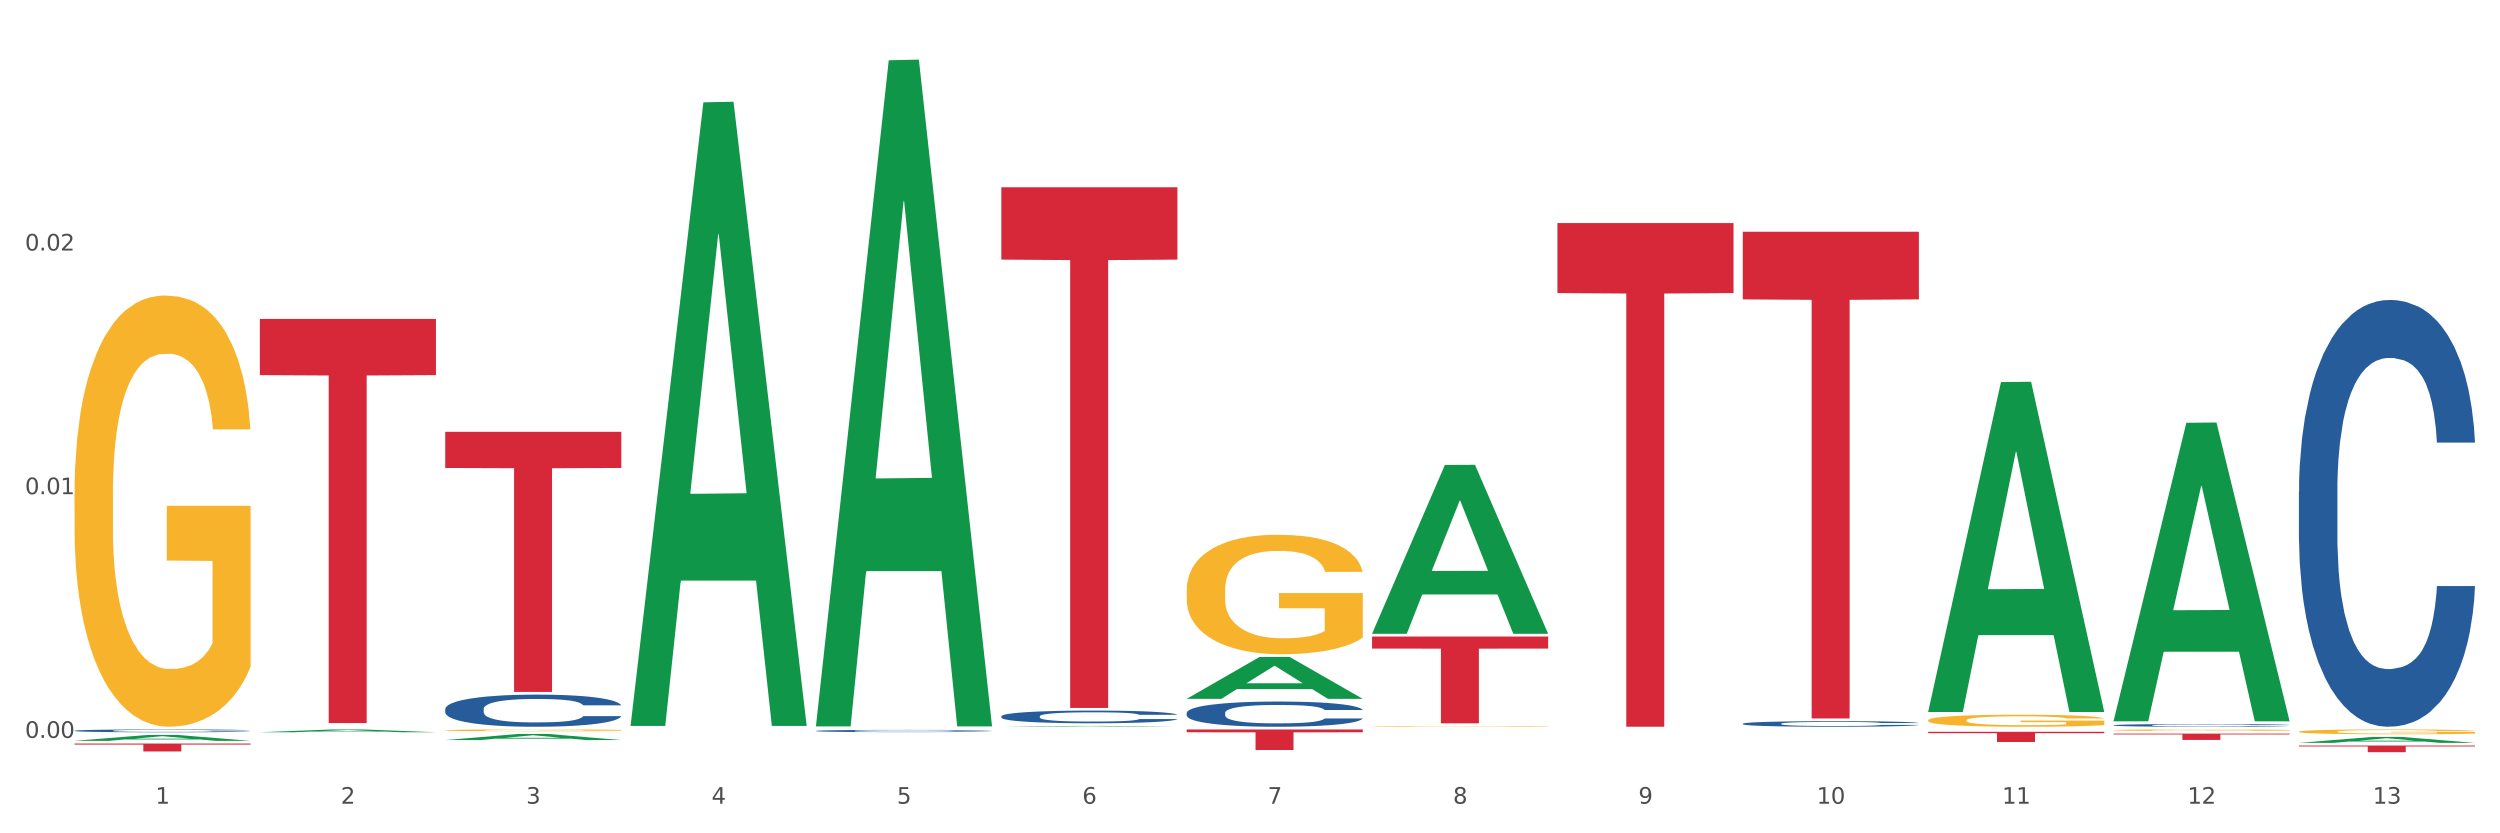 <?xml version="1.0" encoding="utf-8" standalone="no"?>
<!DOCTYPE svg PUBLIC "-//W3C//DTD SVG 1.1//EN"
  "http://www.w3.org/Graphics/SVG/1.1/DTD/svg11.dtd">
<svg xmlns:xlink="http://www.w3.org/1999/xlink" width="1080pt" height="360pt" viewBox="0 0 1080 360" xmlns="http://www.w3.org/2000/svg" version="1.1">
 <rect x="0" y="0" width="1080" height="360" fill="#333333" stroke="none"/>
 <defs>
  <style type="text/css">*{stroke-linejoin: round; stroke-linecap: butt}</style>
 </defs>
 <g id="figure_1">
  <g id="patch_1">
   <path d="M 0 360 
L 1080 360 
L 1080 0 
L 0 0 
z
" style="fill: #ffffff; stroke: #ffffff; stroke-linejoin: miter"/>
  </g>
  <g id="axes_1">
   <g id="matplotlib.axis_1">
    <g id="xtick_1">
     <g id="text_1">
      <!-- 1 -->
      <g style="fill: #4d4d4d" transform="translate(67.159 347.204) scale(0.096 -0.096)">
       <defs>
        <path id="DejaVuSans-31" d="M 794 531 
L 1825 531 
L 1825 4091 
L 703 3866 
L 703 4441 
L 1819 4666 
L 2450 4666 
L 2450 531 
L 3481 531 
L 3481 0 
L 794 0 
L 794 531 
z
" transform="scale(0.016)"/>
       </defs>
       <use xlink:href="#DejaVuSans-31"/>
      </g>
     </g>
    </g>
    <g id="xtick_2">
     <g id="text_2">
      <!-- 2 -->
      <g style="fill: #4d4d4d" transform="translate(147.238 347.204) scale(0.096 -0.096)">
       <defs>
        <path id="DejaVuSans-32" d="M 1228 531 
L 3431 531 
L 3431 0 
L 469 0 
L 469 531 
Q 828 903 1448 1529 
Q 2069 2156 2228 2338 
Q 2531 2678 2651 2914 
Q 2772 3150 2772 3378 
Q 2772 3750 2511 3984 
Q 2250 4219 1831 4219 
Q 1534 4219 1204 4116 
Q 875 4013 500 3803 
L 500 4441 
Q 881 4594 1212 4672 
Q 1544 4750 1819 4750 
Q 2544 4750 2975 4387 
Q 3406 4025 3406 3419 
Q 3406 3131 3298 2873 
Q 3191 2616 2906 2266 
Q 2828 2175 2409 1742 
Q 1991 1309 1228 531 
z
" transform="scale(0.016)"/>
       </defs>
       <use xlink:href="#DejaVuSans-32"/>
      </g>
     </g>
    </g>
    <g id="xtick_3">
     <g id="text_3">
      <!-- 3 -->
      <g style="fill: #4d4d4d" transform="translate(227.317 347.204) scale(0.096 -0.096)">
       <defs>
        <path id="DejaVuSans-33" d="M 2597 2516 
Q 3050 2419 3304 2112 
Q 3559 1806 3559 1356 
Q 3559 666 3084 287 
Q 2609 -91 1734 -91 
Q 1441 -91 1130 -33 
Q 819 25 488 141 
L 488 750 
Q 750 597 1062 519 
Q 1375 441 1716 441 
Q 2309 441 2620 675 
Q 2931 909 2931 1356 
Q 2931 1769 2642 2001 
Q 2353 2234 1838 2234 
L 1294 2234 
L 1294 2753 
L 1863 2753 
Q 2328 2753 2575 2939 
Q 2822 3125 2822 3475 
Q 2822 3834 2567 4026 
Q 2313 4219 1838 4219 
Q 1578 4219 1281 4162 
Q 984 4106 628 3988 
L 628 4550 
Q 988 4650 1302 4700 
Q 1616 4750 1894 4750 
Q 2613 4750 3031 4423 
Q 3450 4097 3450 3541 
Q 3450 3153 3228 2886 
Q 3006 2619 2597 2516 
z
" transform="scale(0.016)"/>
       </defs>
       <use xlink:href="#DejaVuSans-33"/>
      </g>
     </g>
    </g>
    <g id="xtick_4">
     <g id="text_4">
      <!-- 4 -->
      <g style="fill: #4d4d4d" transform="translate(307.396 347.204) scale(0.096 -0.096)">
       <defs>
        <path id="DejaVuSans-34" d="M 2419 4116 
L 825 1625 
L 2419 1625 
L 2419 4116 
z
M 2253 4666 
L 3047 4666 
L 3047 1625 
L 3713 1625 
L 3713 1100 
L 3047 1100 
L 3047 0 
L 2419 0 
L 2419 1100 
L 313 1100 
L 313 1709 
L 2253 4666 
z
" transform="scale(0.016)"/>
       </defs>
       <use xlink:href="#DejaVuSans-34"/>
      </g>
     </g>
    </g>
    <g id="xtick_5">
     <g id="text_5">
      <!-- 5 -->
      <g style="fill: #4d4d4d" transform="translate(387.475 347.204) scale(0.096 -0.096)">
       <defs>
        <path id="DejaVuSans-35" d="M 691 4666 
L 3169 4666 
L 3169 4134 
L 1269 4134 
L 1269 2991 
Q 1406 3038 1543 3061 
Q 1681 3084 1819 3084 
Q 2600 3084 3056 2656 
Q 3513 2228 3513 1497 
Q 3513 744 3044 326 
Q 2575 -91 1722 -91 
Q 1428 -91 1123 -41 
Q 819 9 494 109 
L 494 744 
Q 775 591 1075 516 
Q 1375 441 1709 441 
Q 2250 441 2565 725 
Q 2881 1009 2881 1497 
Q 2881 1984 2565 2268 
Q 2250 2553 1709 2553 
Q 1456 2553 1204 2497 
Q 953 2441 691 2322 
L 691 4666 
z
" transform="scale(0.016)"/>
       </defs>
       <use xlink:href="#DejaVuSans-35"/>
      </g>
     </g>
    </g>
    <g id="xtick_6">
     <g id="text_6">
      <!-- 6 -->
      <g style="fill: #4d4d4d" transform="translate(467.554 347.204) scale(0.096 -0.096)">
       <defs>
        <path id="DejaVuSans-36" d="M 2113 2584 
Q 1688 2584 1439 2293 
Q 1191 2003 1191 1497 
Q 1191 994 1439 701 
Q 1688 409 2113 409 
Q 2538 409 2786 701 
Q 3034 994 3034 1497 
Q 3034 2003 2786 2293 
Q 2538 2584 2113 2584 
z
M 3366 4563 
L 3366 3988 
Q 3128 4100 2886 4159 
Q 2644 4219 2406 4219 
Q 1781 4219 1451 3797 
Q 1122 3375 1075 2522 
Q 1259 2794 1537 2939 
Q 1816 3084 2150 3084 
Q 2853 3084 3261 2657 
Q 3669 2231 3669 1497 
Q 3669 778 3244 343 
Q 2819 -91 2113 -91 
Q 1303 -91 875 529 
Q 447 1150 447 2328 
Q 447 3434 972 4092 
Q 1497 4750 2381 4750 
Q 2619 4750 2861 4703 
Q 3103 4656 3366 4563 
z
" transform="scale(0.016)"/>
       </defs>
       <use xlink:href="#DejaVuSans-36"/>
      </g>
     </g>
    </g>
    <g id="xtick_7">
     <g id="text_7">
      <!-- 7 -->
      <g style="fill: #4d4d4d" transform="translate(547.634 347.204) scale(0.096 -0.096)">
       <defs>
        <path id="DejaVuSans-37" d="M 525 4666 
L 3525 4666 
L 3525 4397 
L 1831 0 
L 1172 0 
L 2766 4134 
L 525 4134 
L 525 4666 
z
" transform="scale(0.016)"/>
       </defs>
       <use xlink:href="#DejaVuSans-37"/>
      </g>
     </g>
    </g>
    <g id="xtick_8">
     <g id="text_8">
      <!-- 8 -->
      <g style="fill: #4d4d4d" transform="translate(627.713 347.204) scale(0.096 -0.096)">
       <defs>
        <path id="DejaVuSans-38" d="M 2034 2216 
Q 1584 2216 1326 1975 
Q 1069 1734 1069 1313 
Q 1069 891 1326 650 
Q 1584 409 2034 409 
Q 2484 409 2743 651 
Q 3003 894 3003 1313 
Q 3003 1734 2745 1975 
Q 2488 2216 2034 2216 
z
M 1403 2484 
Q 997 2584 770 2862 
Q 544 3141 544 3541 
Q 544 4100 942 4425 
Q 1341 4750 2034 4750 
Q 2731 4750 3128 4425 
Q 3525 4100 3525 3541 
Q 3525 3141 3298 2862 
Q 3072 2584 2669 2484 
Q 3125 2378 3379 2068 
Q 3634 1759 3634 1313 
Q 3634 634 3220 271 
Q 2806 -91 2034 -91 
Q 1263 -91 848 271 
Q 434 634 434 1313 
Q 434 1759 690 2068 
Q 947 2378 1403 2484 
z
M 1172 3481 
Q 1172 3119 1398 2916 
Q 1625 2713 2034 2713 
Q 2441 2713 2670 2916 
Q 2900 3119 2900 3481 
Q 2900 3844 2670 4047 
Q 2441 4250 2034 4250 
Q 1625 4250 1398 4047 
Q 1172 3844 1172 3481 
z
" transform="scale(0.016)"/>
       </defs>
       <use xlink:href="#DejaVuSans-38"/>
      </g>
     </g>
    </g>
    <g id="xtick_9">
     <g id="text_9">
      <!-- 9 -->
      <g style="fill: #4d4d4d" transform="translate(707.792 347.204) scale(0.096 -0.096)">
       <defs>
        <path id="DejaVuSans-39" d="M 703 97 
L 703 672 
Q 941 559 1184 500 
Q 1428 441 1663 441 
Q 2288 441 2617 861 
Q 2947 1281 2994 2138 
Q 2813 1869 2534 1725 
Q 2256 1581 1919 1581 
Q 1219 1581 811 2004 
Q 403 2428 403 3163 
Q 403 3881 828 4315 
Q 1253 4750 1959 4750 
Q 2769 4750 3195 4129 
Q 3622 3509 3622 2328 
Q 3622 1225 3098 567 
Q 2575 -91 1691 -91 
Q 1453 -91 1209 -44 
Q 966 3 703 97 
z
M 1959 2075 
Q 2384 2075 2632 2365 
Q 2881 2656 2881 3163 
Q 2881 3666 2632 3958 
Q 2384 4250 1959 4250 
Q 1534 4250 1286 3958 
Q 1038 3666 1038 3163 
Q 1038 2656 1286 2365 
Q 1534 2075 1959 2075 
z
" transform="scale(0.016)"/>
       </defs>
       <use xlink:href="#DejaVuSans-39"/>
      </g>
     </g>
    </g>
    <g id="xtick_10">
     <g id="text_10">
      <!-- 10 -->
      <g style="fill: #4d4d4d" transform="translate(784.817 347.204) scale(0.096 -0.096)">
       <defs>
        <path id="DejaVuSans-30" d="M 2034 4250 
Q 1547 4250 1301 3770 
Q 1056 3291 1056 2328 
Q 1056 1369 1301 889 
Q 1547 409 2034 409 
Q 2525 409 2770 889 
Q 3016 1369 3016 2328 
Q 3016 3291 2770 3770 
Q 2525 4250 2034 4250 
z
M 2034 4750 
Q 2819 4750 3233 4129 
Q 3647 3509 3647 2328 
Q 3647 1150 3233 529 
Q 2819 -91 2034 -91 
Q 1250 -91 836 529 
Q 422 1150 422 2328 
Q 422 3509 836 4129 
Q 1250 4750 2034 4750 
z
" transform="scale(0.016)"/>
       </defs>
       <use xlink:href="#DejaVuSans-31"/>
       <use xlink:href="#DejaVuSans-30" transform="translate(63.623 0)"/>
      </g>
     </g>
    </g>
    <g id="xtick_11">
     <g id="text_11">
      <!-- 11 -->
      <g style="fill: #4d4d4d" transform="translate(864.896 347.204) scale(0.096 -0.096)">
       <use xlink:href="#DejaVuSans-31"/>
       <use xlink:href="#DejaVuSans-31" transform="translate(63.623 0)"/>
      </g>
     </g>
    </g>
    <g id="xtick_12">
     <g id="text_12">
      <!-- 12 -->
      <g style="fill: #4d4d4d" transform="translate(944.975 347.204) scale(0.096 -0.096)">
       <use xlink:href="#DejaVuSans-31"/>
       <use xlink:href="#DejaVuSans-32" transform="translate(63.623 0)"/>
      </g>
     </g>
    </g>
    <g id="xtick_13">
     <g id="text_13">
      <!-- 13 -->
      <g style="fill: #4d4d4d" transform="translate(1025.054 347.204) scale(0.096 -0.096)">
       <use xlink:href="#DejaVuSans-31"/>
       <use xlink:href="#DejaVuSans-33" transform="translate(63.623 0)"/>
      </g>
     </g>
    </g>
    <g id="xtick_14"/>
    <g id="xtick_15"/>
    <g id="xtick_16"/>
    <g id="xtick_17"/>
    <g id="xtick_18"/>
    <g id="xtick_19"/>
    <g id="xtick_20"/>
    <g id="xtick_21"/>
    <g id="xtick_22"/>
    <g id="xtick_23"/>
    <g id="xtick_24"/>
    <g id="xtick_25"/>
   </g>
   <g id="matplotlib.axis_2">
    <g id="ytick_1">
     <g id="text_14">
      <!-- 0.00 -->
      <g style="fill: #4d4d4d" transform="translate(10.8 318.763) scale(0.096 -0.096)">
       <defs>
        <path id="DejaVuSans-2e" d="M 684 794 
L 1344 794 
L 1344 0 
L 684 0 
L 684 794 
z
" transform="scale(0.016)"/>
       </defs>
       <use xlink:href="#DejaVuSans-30"/>
       <use xlink:href="#DejaVuSans-2e" transform="translate(63.623 0)"/>
       <use xlink:href="#DejaVuSans-30" transform="translate(95.41 0)"/>
       <use xlink:href="#DejaVuSans-30" transform="translate(159.033 0)"/>
      </g>
     </g>
    </g>
    <g id="ytick_2">
     <g id="text_15">
      <!-- 0.01 -->
      <g style="fill: #4d4d4d" transform="translate(10.8 213.495) scale(0.096 -0.096)">
       <use xlink:href="#DejaVuSans-30"/>
       <use xlink:href="#DejaVuSans-2e" transform="translate(63.623 0)"/>
       <use xlink:href="#DejaVuSans-30" transform="translate(95.41 0)"/>
       <use xlink:href="#DejaVuSans-31" transform="translate(159.033 0)"/>
      </g>
     </g>
    </g>
    <g id="ytick_3">
     <g id="text_16">
      <!-- 0.02 -->
      <g style="fill: #4d4d4d" transform="translate(10.8 108.227) scale(0.096 -0.096)">
       <use xlink:href="#DejaVuSans-30"/>
       <use xlink:href="#DejaVuSans-2e" transform="translate(63.623 0)"/>
       <use xlink:href="#DejaVuSans-30" transform="translate(95.41 0)"/>
       <use xlink:href="#DejaVuSans-32" transform="translate(159.033 0)"/>
      </g>
     </g>
    </g>
    <g id="ytick_4"/>
    <g id="ytick_5"/>
    <g id="ytick_6"/>
   </g>
   <g id="PolyCollection_1">
    <path d="M 32.175 320.038 
L 32.253 320.036 
L 63.625 317.506 
L 76.644 317.503 
L 108.25 320.043 
L 93.192 320.043 
L 86.369 319.452 
L 53.978 319.452 
L 53.743 319.461 
L 47.155 320.043 
L 32.175 320.043 
L 32.175 320.038 
L 58.056 319.099 
L 82.291 319.096 
L 70.291 318.045 
L 70.134 318.04 
L 69.977 318.047 
L 57.978 319.096 
L 58.056 319.099 
L 32.175 320.038 
z
" clip-path="url(#p7ee0931581)" style="fill: #109648"/>
    <path d="M 913.046 315.412 
L 913.135 315.411 
L 913.135 315.39 
L 913.315 315.372 
L 914.213 315.328 
L 915.561 315.292 
L 916.549 315.273 
L 917.537 315.257 
L 918.704 315.241 
L 920.141 315.225 
L 922.746 315.201 
L 924.363 315.189 
L 926.339 315.176 
L 929.931 315.157 
L 932.536 315.147 
L 935.231 315.138 
L 939.632 315.127 
L 942.506 315.123 
L 945.559 315.119 
L 949.242 315.117 
L 952.026 315.116 
L 958.134 315.118 
L 963.343 315.123 
L 965.858 315.127 
L 969.092 315.134 
L 970.798 315.139 
L 973.582 315.148 
L 976.457 315.161 
L 978.433 315.171 
L 981.397 315.191 
L 983.642 315.211 
L 985.708 315.235 
L 986.786 315.252 
L 987.594 315.268 
L 988.312 315.286 
L 989.031 315.315 
L 972.864 315.315 
L 972.235 315.294 
L 971.247 315.275 
L 969.81 315.256 
L 968.553 315.245 
L 966.397 315.23 
L 964.421 315.221 
L 962.355 315.214 
L 959.84 315.208 
L 957.864 315.205 
L 955.08 315.203 
L 949.601 315.203 
L 945.919 315.208 
L 943.404 315.214 
L 941.787 315.219 
L 940.35 315.225 
L 938.733 315.233 
L 936.847 315.245 
L 935.5 315.256 
L 934.153 315.27 
L 933.075 315.284 
L 932.087 315.301 
L 931.279 315.318 
L 930.65 315.336 
L 930.111 315.359 
L 929.662 315.395 
L 929.662 315.476 
L 929.841 315.494 
L 930.291 315.518 
L 930.829 315.536 
L 931.728 315.557 
L 932.536 315.572 
L 934.063 315.593 
L 935.769 315.61 
L 937.117 315.622 
L 938.464 315.631 
L 940.799 315.644 
L 943.404 315.654 
L 945.649 315.661 
L 948.703 315.667 
L 950.769 315.669 
L 952.565 315.67 
L 956.966 315.67 
L 960.11 315.668 
L 963.613 315.664 
L 966.307 315.659 
L 968.553 315.653 
L 971.068 315.642 
L 972.684 315.632 
L 972.684 315.51 
L 952.925 315.509 
L 952.925 315.428 
L 989.121 315.428 
L 989.121 315.667 
L 987.594 315.679 
L 985.887 315.69 
L 984.091 315.7 
L 981.397 315.712 
L 978.163 315.724 
L 975.289 315.732 
L 972.235 315.739 
L 968.643 315.745 
L 963.972 315.751 
L 961.098 315.754 
L 957.505 315.755 
L 953.284 315.756 
L 949.601 315.755 
L 946.009 315.752 
L 942.236 315.747 
L 938.554 315.739 
L 935.769 315.731 
L 932.985 315.722 
L 930.021 315.71 
L 927.686 315.698 
L 925.89 315.688 
L 923.914 315.674 
L 921.758 315.657 
L 920.141 315.641 
L 918.704 315.625 
L 917.177 315.603 
L 916.099 315.585 
L 915.022 315.563 
L 914.393 315.546 
L 913.674 315.519 
L 913.135 315.483 
L 913.046 315.412 
z
" clip-path="url(#p7ee0931581)" style="fill: #f7b32b"/>
    <path d="M 993.125 316.083 
L 993.215 316.081 
L 993.215 316.012 
L 993.394 315.953 
L 994.292 315.809 
L 995.64 315.691 
L 996.628 315.628 
L 997.616 315.576 
L 998.783 315.525 
L 1000.22 315.471 
L 1002.825 315.393 
L 1004.442 315.353 
L 1006.418 315.311 
L 1010.01 315.25 
L 1012.615 315.216 
L 1015.31 315.187 
L 1019.711 315.153 
L 1022.585 315.137 
L 1025.639 315.126 
L 1029.321 315.118 
L 1032.105 315.116 
L 1038.213 315.122 
L 1043.422 315.139 
L 1045.937 315.153 
L 1049.171 315.175 
L 1050.877 315.191 
L 1053.662 315.221 
L 1056.536 315.261 
L 1058.512 315.296 
L 1061.476 315.361 
L 1063.721 315.426 
L 1065.787 315.506 
L 1066.865 315.561 
L 1067.673 315.613 
L 1068.392 315.672 
L 1069.11 315.766 
L 1052.943 315.766 
L 1052.314 315.699 
L 1051.326 315.636 
L 1049.889 315.575 
L 1048.632 315.536 
L 1046.476 315.489 
L 1044.5 315.458 
L 1042.434 315.435 
L 1039.92 315.416 
L 1037.944 315.407 
L 1035.159 315.399 
L 1029.68 315.401 
L 1025.998 315.416 
L 1023.483 315.435 
L 1021.866 315.452 
L 1020.429 315.471 
L 1018.813 315.498 
L 1016.926 315.538 
L 1015.579 315.575 
L 1014.232 315.62 
L 1013.154 315.666 
L 1012.166 315.72 
L 1011.358 315.777 
L 1010.729 315.836 
L 1010.19 315.909 
L 1009.741 316.029 
L 1009.741 316.291 
L 1009.921 316.35 
L 1010.37 316.428 
L 1010.909 316.487 
L 1011.807 316.558 
L 1012.615 316.606 
L 1014.142 316.675 
L 1015.849 316.732 
L 1017.196 316.768 
L 1018.543 316.799 
L 1020.878 316.841 
L 1023.483 316.875 
L 1025.728 316.896 
L 1028.782 316.915 
L 1030.848 316.923 
L 1032.644 316.927 
L 1037.045 316.927 
L 1040.189 316.921 
L 1043.692 316.907 
L 1046.386 316.89 
L 1048.632 316.869 
L 1051.147 316.835 
L 1052.763 316.802 
L 1052.763 316.403 
L 1033.004 316.401 
L 1033.004 316.136 
L 1069.2 316.136 
L 1069.2 316.915 
L 1067.673 316.955 
L 1065.967 316.992 
L 1064.17 317.024 
L 1061.476 317.064 
L 1058.242 317.102 
L 1055.368 317.129 
L 1052.314 317.152 
L 1048.722 317.173 
L 1044.051 317.192 
L 1041.177 317.2 
L 1037.584 317.205 
L 1033.363 317.207 
L 1029.68 317.203 
L 1026.088 317.194 
L 1022.315 317.177 
L 1018.633 317.152 
L 1015.849 317.127 
L 1013.064 317.097 
L 1010.1 317.056 
L 1007.765 317.018 
L 1005.969 316.984 
L 1003.993 316.94 
L 1001.837 316.883 
L 1000.22 316.831 
L 998.783 316.778 
L 997.256 316.709 
L 996.179 316.65 
L 995.101 316.575 
L 994.472 316.52 
L 993.754 316.434 
L 993.215 316.314 
L 993.125 316.083 
z
" clip-path="url(#p7ee0931581)" style="fill: #f7b32b"/>
    <path d="M 993.125 212.422 
L 993.215 212.254 
L 993.215 207.539 
L 993.485 201.14 
L 994.474 189.353 
L 995.733 180.429 
L 997.891 169.989 
L 999.06 165.611 
L 1000.588 160.728 
L 1003.736 152.813 
L 1007.333 146.078 
L 1009.851 142.374 
L 1011.739 140.016 
L 1015.965 135.806 
L 1018.393 133.954 
L 1020.911 132.439 
L 1023.069 131.428 
L 1026.666 130.25 
L 1029.544 129.745 
L 1032.871 129.576 
L 1035.659 129.745 
L 1039.345 130.418 
L 1044.741 132.439 
L 1046.809 133.617 
L 1049.597 135.638 
L 1052.474 138.332 
L 1054.812 141.026 
L 1057.51 144.899 
L 1060.298 149.951 
L 1062.995 156.35 
L 1064.884 162.243 
L 1066.412 168.473 
L 1067.761 176.051 
L 1068.75 184.302 
L 1069.2 191.205 
L 1052.744 191.205 
L 1052.294 184.975 
L 1051.395 178.24 
L 1050.496 173.693 
L 1049.507 169.989 
L 1047.978 165.779 
L 1046.629 163.085 
L 1044.381 159.886 
L 1042.313 157.865 
L 1040.604 156.686 
L 1038.536 155.676 
L 1034.13 154.666 
L 1030.983 154.666 
L 1029.004 155.002 
L 1026.576 155.844 
L 1024.508 157.023 
L 1022.08 159.044 
L 1020.192 161.233 
L 1018.303 164.095 
L 1017.224 166.116 
L 1015.606 169.82 
L 1014.527 172.851 
L 1013.088 178.071 
L 1012.278 181.776 
L 1010.84 191.374 
L 1010.21 198.446 
L 1009.94 203.329 
L 1009.761 208.718 
L 1009.761 234.986 
L 1010.3 246.773 
L 1010.75 251.824 
L 1011.469 257.55 
L 1012.818 264.958 
L 1014.796 272.199 
L 1016.865 277.419 
L 1018.573 280.618 
L 1020.192 282.976 
L 1021.81 284.828 
L 1023.789 286.512 
L 1025.407 287.522 
L 1027.835 288.533 
L 1030.713 289.038 
L 1032.961 289.038 
L 1037.547 288.196 
L 1039.615 287.354 
L 1041.594 286.175 
L 1043.752 284.323 
L 1045.46 282.302 
L 1046.449 280.787 
L 1048.068 277.587 
L 1049.327 274.22 
L 1050.406 270.347 
L 1051.125 266.979 
L 1051.935 261.928 
L 1052.564 256.202 
L 1052.744 253.171 
L 1069.2 253.171 
L 1068.84 259.233 
L 1068.211 265.127 
L 1066.952 273.041 
L 1065.963 277.587 
L 1064.434 283.144 
L 1062.815 287.859 
L 1060.567 293.079 
L 1058.499 296.952 
L 1056.341 300.32 
L 1054.003 303.35 
L 1049.777 307.56 
L 1048.248 308.739 
L 1045.011 310.759 
L 1042.493 311.938 
L 1038.806 313.117 
L 1035.029 313.79 
L 1031.072 313.959 
L 1027.565 313.622 
L 1023.699 312.612 
L 1021.271 311.601 
L 1018.573 310.086 
L 1015.426 307.729 
L 1012.458 304.866 
L 1009.671 301.498 
L 1007.063 297.625 
L 1004.635 293.247 
L 1001.488 286.007 
L 999.15 278.935 
L 997.441 272.367 
L 996.272 266.811 
L 995.103 259.739 
L 994.474 254.855 
L 993.485 243.068 
L 993.125 232.123 
L 993.125 212.422 
z
" clip-path="url(#p7ee0931581)" style="fill: #255c99"/>
    <path d="M 913.046 313.31 
L 913.136 313.309 
L 913.136 313.279 
L 913.405 313.238 
L 914.395 313.163 
L 915.653 313.106 
L 917.812 313.039 
L 918.981 313.011 
L 920.509 312.98 
L 923.657 312.93 
L 927.254 312.887 
L 929.771 312.863 
L 931.66 312.848 
L 935.886 312.821 
L 938.314 312.809 
L 940.832 312.8 
L 942.99 312.793 
L 946.587 312.786 
L 949.465 312.782 
L 952.792 312.781 
L 955.579 312.782 
L 959.266 312.787 
L 964.662 312.8 
L 966.73 312.807 
L 969.518 312.82 
L 972.395 312.837 
L 974.733 312.854 
L 977.431 312.879 
L 980.218 312.911 
L 982.916 312.952 
L 984.805 312.99 
L 986.333 313.03 
L 987.682 313.078 
L 988.671 313.131 
L 989.121 313.175 
L 972.665 313.175 
L 972.215 313.135 
L 971.316 313.092 
L 970.417 313.063 
L 969.428 313.039 
L 967.899 313.013 
L 966.55 312.995 
L 964.302 312.975 
L 962.234 312.962 
L 960.525 312.954 
L 958.457 312.948 
L 954.051 312.942 
L 950.903 312.942 
L 948.925 312.944 
L 946.497 312.949 
L 944.429 312.957 
L 942.001 312.97 
L 940.113 312.984 
L 938.224 313.002 
L 937.145 313.015 
L 935.527 313.038 
L 934.447 313.058 
L 933.009 313.091 
L 932.199 313.115 
L 930.761 313.176 
L 930.131 313.221 
L 929.861 313.252 
L 929.681 313.287 
L 929.681 313.454 
L 930.221 313.53 
L 930.671 313.562 
L 931.39 313.599 
L 932.739 313.646 
L 934.717 313.692 
L 936.785 313.725 
L 938.494 313.746 
L 940.113 313.761 
L 941.731 313.773 
L 943.71 313.784 
L 945.328 313.79 
L 947.756 313.796 
L 950.634 313.8 
L 952.882 313.8 
L 957.468 313.794 
L 959.536 313.789 
L 961.514 313.781 
L 963.673 313.77 
L 965.381 313.757 
L 966.37 313.747 
L 967.989 313.727 
L 969.248 313.705 
L 970.327 313.68 
L 971.046 313.659 
L 971.856 313.627 
L 972.485 313.59 
L 972.665 313.571 
L 989.121 313.571 
L 988.761 313.609 
L 988.132 313.647 
L 986.873 313.698 
L 985.884 313.727 
L 984.355 313.762 
L 982.736 313.792 
L 980.488 313.825 
L 978.42 313.85 
L 976.262 313.872 
L 973.924 313.891 
L 969.697 313.918 
L 968.169 313.925 
L 964.931 313.938 
L 962.414 313.946 
L 958.727 313.953 
L 954.95 313.958 
L 950.993 313.959 
L 947.486 313.957 
L 943.62 313.95 
L 941.192 313.944 
L 938.494 313.934 
L 935.347 313.919 
L 932.379 313.901 
L 929.592 313.879 
L 926.984 313.855 
L 924.556 313.827 
L 921.409 313.78 
L 919.071 313.735 
L 917.362 313.693 
L 916.193 313.658 
L 915.024 313.613 
L 914.395 313.581 
L 913.405 313.506 
L 913.046 313.436 
L 913.046 313.31 
z
" clip-path="url(#p7ee0931581)" style="fill: #255c99"/>
    <path d="M 752.887 312.63 
L 752.977 312.628 
L 752.977 312.566 
L 753.247 312.482 
L 754.236 312.328 
L 755.495 312.211 
L 757.653 312.075 
L 758.822 312.017 
L 760.351 311.953 
L 763.498 311.85 
L 767.095 311.762 
L 769.613 311.713 
L 771.501 311.682 
L 775.728 311.627 
L 778.156 311.603 
L 780.674 311.583 
L 782.832 311.57 
L 786.429 311.554 
L 789.306 311.548 
L 792.633 311.546 
L 795.421 311.548 
L 799.108 311.557 
L 804.503 311.583 
L 806.572 311.598 
L 809.359 311.625 
L 812.237 311.66 
L 814.575 311.695 
L 817.273 311.746 
L 820.06 311.812 
L 822.758 311.896 
L 824.646 311.973 
L 826.175 312.055 
L 827.524 312.154 
L 828.513 312.262 
L 828.963 312.352 
L 812.507 312.352 
L 812.057 312.271 
L 811.158 312.182 
L 810.258 312.123 
L 809.269 312.075 
L 807.741 312.019 
L 806.392 311.984 
L 804.144 311.942 
L 802.075 311.916 
L 800.367 311.9 
L 798.299 311.887 
L 793.892 311.874 
L 790.745 311.874 
L 788.767 311.878 
L 786.339 311.889 
L 784.271 311.905 
L 781.843 311.931 
L 779.954 311.96 
L 778.066 311.997 
L 776.987 312.024 
L 775.368 312.072 
L 774.289 312.112 
L 772.85 312.18 
L 772.041 312.229 
L 770.602 312.354 
L 769.973 312.447 
L 769.703 312.511 
L 769.523 312.581 
L 769.523 312.925 
L 770.063 313.079 
L 770.512 313.146 
L 771.232 313.221 
L 772.581 313.317 
L 774.559 313.412 
L 776.627 313.481 
L 778.336 313.522 
L 779.954 313.553 
L 781.573 313.578 
L 783.551 313.6 
L 785.17 313.613 
L 787.598 313.626 
L 790.475 313.633 
L 792.723 313.633 
L 797.31 313.622 
L 799.378 313.611 
L 801.356 313.595 
L 803.514 313.571 
L 805.223 313.544 
L 806.212 313.525 
L 807.831 313.483 
L 809.089 313.439 
L 810.169 313.388 
L 810.888 313.344 
L 811.697 313.278 
L 812.327 313.203 
L 812.507 313.163 
L 828.963 313.163 
L 828.603 313.243 
L 827.973 313.32 
L 826.714 313.423 
L 825.725 313.483 
L 824.197 313.556 
L 822.578 313.617 
L 820.33 313.686 
L 818.262 313.736 
L 816.104 313.78 
L 813.765 313.82 
L 809.539 313.875 
L 808.01 313.89 
L 804.773 313.917 
L 802.255 313.932 
L 798.568 313.948 
L 794.792 313.957 
L 790.835 313.959 
L 787.328 313.954 
L 783.461 313.941 
L 781.033 313.928 
L 778.336 313.908 
L 775.188 313.877 
L 772.221 313.84 
L 769.433 313.796 
L 766.825 313.745 
L 764.398 313.688 
L 761.25 313.593 
L 758.912 313.5 
L 757.204 313.414 
L 756.035 313.342 
L 754.866 313.249 
L 754.236 313.185 
L 753.247 313.031 
L 752.887 312.888 
L 752.887 312.63 
z
" clip-path="url(#p7ee0931581)" style="fill: #255c99"/>
    <path d="M 512.65 307.962 
L 512.74 307.952 
L 512.74 307.674 
L 513.01 307.296 
L 513.999 306.6 
L 515.258 306.072 
L 517.416 305.456 
L 518.585 305.197 
L 520.114 304.909 
L 523.261 304.441 
L 526.858 304.044 
L 529.376 303.825 
L 531.264 303.686 
L 535.49 303.437 
L 537.918 303.328 
L 540.436 303.238 
L 542.594 303.178 
L 546.191 303.109 
L 549.069 303.079 
L 552.396 303.069 
L 555.184 303.079 
L 558.871 303.119 
L 564.266 303.238 
L 566.334 303.308 
L 569.122 303.427 
L 571.999 303.586 
L 574.337 303.745 
L 577.035 303.974 
L 579.823 304.272 
L 582.52 304.65 
L 584.409 304.998 
L 585.937 305.366 
L 587.286 305.814 
L 588.275 306.301 
L 588.725 306.709 
L 572.269 306.709 
L 571.819 306.341 
L 570.92 305.943 
L 570.021 305.675 
L 569.032 305.456 
L 567.503 305.207 
L 566.154 305.048 
L 563.906 304.859 
L 561.838 304.74 
L 560.129 304.67 
L 558.061 304.611 
L 553.655 304.551 
L 550.508 304.551 
L 548.529 304.571 
L 546.101 304.62 
L 544.033 304.69 
L 541.605 304.809 
L 539.717 304.939 
L 537.828 305.108 
L 536.749 305.227 
L 535.131 305.446 
L 534.052 305.625 
L 532.613 305.933 
L 531.804 306.152 
L 530.365 306.719 
L 529.735 307.137 
L 529.466 307.425 
L 529.286 307.743 
L 529.286 309.295 
L 529.825 309.991 
L 530.275 310.289 
L 530.994 310.627 
L 532.343 311.065 
L 534.321 311.492 
L 536.39 311.801 
L 538.098 311.99 
L 539.717 312.129 
L 541.335 312.238 
L 543.314 312.338 
L 544.932 312.397 
L 547.36 312.457 
L 550.238 312.487 
L 552.486 312.487 
L 557.072 312.437 
L 559.14 312.388 
L 561.119 312.318 
L 563.277 312.208 
L 564.985 312.089 
L 565.974 312 
L 567.593 311.811 
L 568.852 311.612 
L 569.931 311.383 
L 570.65 311.184 
L 571.46 310.886 
L 572.089 310.548 
L 572.269 310.369 
L 588.725 310.369 
L 588.365 310.727 
L 587.736 311.075 
L 586.477 311.542 
L 585.488 311.811 
L 583.959 312.139 
L 582.341 312.417 
L 580.092 312.726 
L 578.024 312.954 
L 575.866 313.153 
L 573.528 313.332 
L 569.302 313.581 
L 567.773 313.651 
L 564.536 313.77 
L 562.018 313.839 
L 558.331 313.909 
L 554.554 313.949 
L 550.598 313.959 
L 547.091 313.939 
L 543.224 313.879 
L 540.796 313.82 
L 538.098 313.73 
L 534.951 313.591 
L 531.983 313.422 
L 529.196 313.223 
L 526.588 312.994 
L 524.16 312.736 
L 521.013 312.308 
L 518.675 311.89 
L 516.966 311.502 
L 515.797 311.174 
L 514.628 310.757 
L 513.999 310.468 
L 513.01 309.772 
L 512.65 309.126 
L 512.65 307.962 
z
" clip-path="url(#p7ee0931581)" style="fill: #255c99"/>
    <path d="M 432.571 309.434 
L 432.661 309.429 
L 432.661 309.289 
L 432.93 309.099 
L 433.92 308.749 
L 435.179 308.484 
L 437.337 308.174 
L 438.506 308.044 
L 440.034 307.899 
L 443.182 307.664 
L 446.779 307.463 
L 449.297 307.353 
L 451.185 307.283 
L 455.411 307.158 
L 457.839 307.103 
L 460.357 307.058 
L 462.515 307.028 
L 466.112 306.993 
L 468.99 306.978 
L 472.317 306.973 
L 475.105 306.978 
L 478.791 306.998 
L 484.187 307.058 
L 486.255 307.093 
L 489.043 307.153 
L 491.92 307.233 
L 494.258 307.313 
L 496.956 307.428 
L 499.744 307.578 
L 502.441 307.769 
L 504.33 307.944 
L 505.858 308.129 
L 507.207 308.354 
L 508.196 308.599 
L 508.646 308.804 
L 492.19 308.804 
L 491.74 308.619 
L 490.841 308.419 
L 489.942 308.284 
L 488.953 308.174 
L 487.424 308.049 
L 486.075 307.969 
L 483.827 307.874 
L 481.759 307.814 
L 480.05 307.779 
L 477.982 307.749 
L 473.576 307.719 
L 470.429 307.719 
L 468.45 307.729 
L 466.022 307.754 
L 463.954 307.789 
L 461.526 307.849 
L 459.638 307.914 
L 457.749 307.999 
L 456.67 308.059 
L 455.052 308.169 
L 453.973 308.259 
L 452.534 308.414 
L 451.724 308.524 
L 450.286 308.809 
L 449.656 309.019 
L 449.386 309.164 
L 449.207 309.324 
L 449.207 310.104 
L 449.746 310.454 
L 450.196 310.604 
L 450.915 310.774 
L 452.264 310.994 
L 454.242 311.21 
L 456.311 311.365 
L 458.019 311.46 
L 459.638 311.53 
L 461.256 311.585 
L 463.235 311.635 
L 464.853 311.665 
L 467.281 311.695 
L 470.159 311.71 
L 472.407 311.71 
L 476.993 311.685 
L 479.061 311.66 
L 481.039 311.625 
L 483.198 311.57 
L 484.906 311.51 
L 485.895 311.465 
L 487.514 311.37 
L 488.773 311.27 
L 489.852 311.155 
L 490.571 311.055 
L 491.381 310.904 
L 492.01 310.734 
L 492.19 310.644 
L 508.646 310.644 
L 508.286 310.824 
L 507.657 310.999 
L 506.398 311.235 
L 505.409 311.37 
L 503.88 311.535 
L 502.261 311.675 
L 500.013 311.83 
L 497.945 311.945 
L 495.787 312.045 
L 493.449 312.135 
L 489.222 312.26 
L 487.694 312.295 
L 484.457 312.355 
L 481.939 312.39 
L 478.252 312.425 
L 474.475 312.445 
L 470.518 312.45 
L 467.011 312.44 
L 463.145 312.41 
L 460.717 312.38 
L 458.019 312.335 
L 454.872 312.265 
L 451.904 312.18 
L 449.117 312.08 
L 446.509 311.965 
L 444.081 311.835 
L 440.934 311.62 
L 438.596 311.41 
L 436.887 311.215 
L 435.718 311.05 
L 434.549 310.839 
L 433.92 310.694 
L 432.93 310.344 
L 432.571 310.019 
L 432.571 309.434 
z
" clip-path="url(#p7ee0931581)" style="fill: #255c99"/>
    <path d="M 352.492 315.751 
L 352.582 315.75 
L 352.582 315.725 
L 352.851 315.691 
L 353.84 315.63 
L 355.099 315.583 
L 357.258 315.528 
L 358.427 315.505 
L 359.955 315.479 
L 363.103 315.438 
L 366.699 315.403 
L 369.217 315.383 
L 371.106 315.371 
L 375.332 315.349 
L 377.76 315.339 
L 380.278 315.331 
L 382.436 315.326 
L 386.033 315.32 
L 388.911 315.317 
L 392.238 315.316 
L 395.025 315.317 
L 398.712 315.32 
L 404.108 315.331 
L 406.176 315.337 
L 408.963 315.348 
L 411.841 315.362 
L 414.179 315.376 
L 416.877 315.396 
L 419.664 315.423 
L 422.362 315.456 
L 424.25 315.487 
L 425.779 315.52 
L 427.128 315.56 
L 428.117 315.603 
L 428.567 315.639 
L 412.111 315.639 
L 411.661 315.607 
L 410.762 315.571 
L 409.863 315.547 
L 408.874 315.528 
L 407.345 315.506 
L 405.996 315.492 
L 403.748 315.475 
L 401.68 315.464 
L 399.971 315.458 
L 397.903 315.453 
L 393.497 315.448 
L 390.349 315.448 
L 388.371 315.449 
L 385.943 315.454 
L 383.875 315.46 
L 381.447 315.471 
L 379.559 315.482 
L 377.67 315.497 
L 376.591 315.508 
L 374.972 315.527 
L 373.893 315.543 
L 372.455 315.57 
L 371.645 315.59 
L 370.207 315.64 
L 369.577 315.677 
L 369.307 315.703 
L 369.127 315.731 
L 369.127 315.869 
L 369.667 315.931 
L 370.117 315.957 
L 370.836 315.987 
L 372.185 316.026 
L 374.163 316.064 
L 376.231 316.091 
L 377.94 316.108 
L 379.559 316.121 
L 381.177 316.13 
L 383.155 316.139 
L 384.774 316.144 
L 387.202 316.15 
L 390.08 316.152 
L 392.328 316.152 
L 396.914 316.148 
L 398.982 316.144 
L 400.96 316.137 
L 403.118 316.128 
L 404.827 316.117 
L 405.816 316.109 
L 407.435 316.092 
L 408.694 316.075 
L 409.773 316.054 
L 410.492 316.037 
L 411.302 316.01 
L 411.931 315.98 
L 412.111 315.964 
L 428.567 315.964 
L 428.207 315.996 
L 427.578 316.027 
L 426.319 316.068 
L 425.33 316.092 
L 423.801 316.121 
L 422.182 316.146 
L 419.934 316.174 
L 417.866 316.194 
L 415.708 316.212 
L 413.37 316.227 
L 409.143 316.25 
L 407.615 316.256 
L 404.377 316.266 
L 401.86 316.272 
L 398.173 316.279 
L 394.396 316.282 
L 390.439 316.283 
L 386.932 316.281 
L 383.066 316.276 
L 380.638 316.271 
L 377.94 316.263 
L 374.793 316.25 
L 371.825 316.235 
L 369.038 316.218 
L 366.43 316.197 
L 364.002 316.174 
L 360.854 316.136 
L 358.516 316.099 
L 356.808 316.065 
L 355.639 316.036 
L 354.47 315.999 
L 353.84 315.973 
L 352.851 315.911 
L 352.492 315.854 
L 352.492 315.751 
z
" clip-path="url(#p7ee0931581)" style="fill: #255c99"/>
    <path d="M 192.333 306.313 
L 192.423 306.3 
L 192.423 305.945 
L 192.693 305.463 
L 193.682 304.575 
L 194.941 303.903 
L 197.099 303.117 
L 198.268 302.788 
L 199.797 302.42 
L 202.944 301.824 
L 206.541 301.317 
L 209.059 301.038 
L 210.947 300.86 
L 215.174 300.543 
L 217.602 300.404 
L 220.12 300.29 
L 222.278 300.213 
L 225.875 300.125 
L 228.752 300.087 
L 232.079 300.074 
L 234.867 300.087 
L 238.554 300.137 
L 243.949 300.29 
L 246.018 300.378 
L 248.805 300.53 
L 251.683 300.733 
L 254.021 300.936 
L 256.718 301.228 
L 259.506 301.608 
L 262.204 302.09 
L 264.092 302.534 
L 265.621 303.003 
L 266.97 303.574 
L 267.959 304.195 
L 268.408 304.715 
L 251.953 304.715 
L 251.503 304.246 
L 250.604 303.739 
L 249.704 303.396 
L 248.715 303.117 
L 247.187 302.8 
L 245.838 302.597 
L 243.59 302.356 
L 241.521 302.204 
L 239.813 302.115 
L 237.745 302.039 
L 233.338 301.963 
L 230.191 301.963 
L 228.213 301.989 
L 225.785 302.052 
L 223.717 302.141 
L 221.289 302.293 
L 219.4 302.458 
L 217.512 302.673 
L 216.433 302.826 
L 214.814 303.105 
L 213.735 303.333 
L 212.296 303.726 
L 211.487 304.005 
L 210.048 304.728 
L 209.419 305.26 
L 209.149 305.628 
L 208.969 306.034 
L 208.969 308.012 
L 209.509 308.899 
L 209.958 309.28 
L 210.678 309.711 
L 212.027 310.269 
L 214.005 310.814 
L 216.073 311.207 
L 217.782 311.448 
L 219.4 311.626 
L 221.019 311.765 
L 222.997 311.892 
L 224.616 311.968 
L 227.044 312.044 
L 229.921 312.082 
L 232.169 312.082 
L 236.755 312.019 
L 238.824 311.955 
L 240.802 311.867 
L 242.96 311.727 
L 244.669 311.575 
L 245.658 311.461 
L 247.276 311.22 
L 248.535 310.966 
L 249.615 310.675 
L 250.334 310.421 
L 251.143 310.041 
L 251.773 309.609 
L 251.953 309.381 
L 268.408 309.381 
L 268.049 309.838 
L 267.419 310.282 
L 266.16 310.878 
L 265.171 311.22 
L 263.643 311.638 
L 262.024 311.993 
L 259.776 312.386 
L 257.708 312.678 
L 255.549 312.932 
L 253.211 313.16 
L 248.985 313.477 
L 247.456 313.566 
L 244.219 313.718 
L 241.701 313.807 
L 238.014 313.895 
L 234.238 313.946 
L 230.281 313.959 
L 226.774 313.933 
L 222.907 313.857 
L 220.479 313.781 
L 217.782 313.667 
L 214.634 313.49 
L 211.667 313.274 
L 208.879 313.02 
L 206.271 312.729 
L 203.843 312.399 
L 200.696 311.854 
L 198.358 311.321 
L 196.65 310.827 
L 195.481 310.408 
L 194.312 309.876 
L 193.682 309.508 
L 192.693 308.62 
L 192.333 307.796 
L 192.333 306.313 
z
" clip-path="url(#p7ee0931581)" style="fill: #255c99"/>
    <path d="M 32.175 315.669 
L 32.265 315.668 
L 32.265 315.636 
L 32.535 315.593 
L 33.524 315.515 
L 34.783 315.455 
L 36.941 315.386 
L 38.11 315.357 
L 39.639 315.324 
L 42.786 315.271 
L 46.383 315.226 
L 48.901 315.202 
L 50.789 315.186 
L 55.016 315.158 
L 57.443 315.145 
L 59.961 315.135 
L 62.119 315.129 
L 65.716 315.121 
L 68.594 315.117 
L 71.921 315.116 
L 74.709 315.117 
L 78.396 315.122 
L 83.791 315.135 
L 85.859 315.143 
L 88.647 315.157 
L 91.524 315.175 
L 93.862 315.193 
L 96.56 315.218 
L 99.348 315.252 
L 102.045 315.295 
L 103.934 315.334 
L 105.463 315.376 
L 106.811 315.426 
L 107.801 315.481 
L 108.25 315.527 
L 91.794 315.527 
L 91.345 315.486 
L 90.445 315.441 
L 89.546 315.41 
L 88.557 315.386 
L 87.028 315.358 
L 85.679 315.34 
L 83.431 315.318 
L 81.363 315.305 
L 79.655 315.297 
L 77.586 315.29 
L 73.18 315.284 
L 70.033 315.284 
L 68.054 315.286 
L 65.627 315.291 
L 63.558 315.299 
L 61.13 315.313 
L 59.242 315.327 
L 57.354 315.346 
L 56.274 315.36 
L 54.656 315.385 
L 53.577 315.405 
L 52.138 315.44 
L 51.329 315.464 
L 49.89 315.528 
L 49.26 315.576 
L 48.991 315.608 
L 48.811 315.644 
L 48.811 315.819 
L 49.35 315.898 
L 49.8 315.931 
L 50.519 315.97 
L 51.868 316.019 
L 53.847 316.067 
L 55.915 316.102 
L 57.623 316.124 
L 59.242 316.139 
L 60.861 316.152 
L 62.839 316.163 
L 64.457 316.17 
L 66.885 316.176 
L 69.763 316.18 
L 72.011 316.18 
L 76.597 316.174 
L 78.665 316.168 
L 80.644 316.161 
L 82.802 316.148 
L 84.51 316.135 
L 85.5 316.125 
L 87.118 316.103 
L 88.377 316.081 
L 89.456 316.055 
L 90.176 316.033 
L 90.985 315.999 
L 91.614 315.961 
L 91.794 315.94 
L 108.25 315.94 
L 107.89 315.981 
L 107.261 316.02 
L 106.002 316.073 
L 105.013 316.103 
L 103.484 316.14 
L 101.866 316.172 
L 99.618 316.207 
L 97.549 316.232 
L 95.391 316.255 
L 93.053 316.275 
L 88.827 316.303 
L 87.298 316.311 
L 84.061 316.325 
L 81.543 316.332 
L 77.856 316.34 
L 74.079 316.345 
L 70.123 316.346 
L 66.616 316.344 
L 62.749 316.337 
L 60.321 316.33 
L 57.623 316.32 
L 54.476 316.304 
L 51.509 316.285 
L 48.721 316.263 
L 46.113 316.237 
L 43.685 316.208 
L 40.538 316.159 
L 38.2 316.112 
L 36.491 316.068 
L 35.322 316.031 
L 34.153 315.984 
L 33.524 315.952 
L 32.535 315.873 
L 32.175 315.8 
L 32.175 315.669 
z
" clip-path="url(#p7ee0931581)" style="fill: #255c99"/>
    <path d="M 32.175 321.201 
L 108.25 321.201 
L 108.25 321.677 
L 78.325 321.68 
L 78.325 324.625 
L 61.92 324.625 
L 61.92 321.68 
L 32.175 321.677 
L 32.175 321.204 
L 32.175 321.201 
z
" clip-path="url(#p7ee0931581)" style="fill: #d62839"/>
    <path d="M 112.254 137.791 
L 188.329 137.791 
L 188.329 162.05 
L 158.404 162.214 
L 158.404 312.362 
L 141.999 312.362 
L 141.999 162.214 
L 112.254 162.05 
L 112.254 137.955 
L 112.254 137.791 
z
" clip-path="url(#p7ee0931581)" style="fill: #d62839"/>
    <path d="M 192.333 186.547 
L 268.408 186.547 
L 268.408 202.162 
L 238.483 202.268 
L 238.483 298.917 
L 222.078 298.917 
L 222.078 202.268 
L 192.333 202.162 
L 192.333 186.652 
L 192.333 186.547 
z
" clip-path="url(#p7ee0931581)" style="fill: #d62839"/>
    <path d="M 432.571 80.895 
L 508.646 80.895 
L 508.646 112.152 
L 478.721 112.363 
L 478.721 305.816 
L 462.316 305.816 
L 462.316 112.363 
L 432.571 112.152 
L 432.571 81.107 
L 432.571 80.895 
z
" clip-path="url(#p7ee0931581)" style="fill: #d62839"/>
    <path d="M 512.65 315.116 
L 588.725 315.116 
L 588.725 316.35 
L 558.8 316.359 
L 558.8 323.998 
L 542.395 323.998 
L 542.395 316.359 
L 512.65 316.35 
L 512.65 315.125 
L 512.65 315.116 
z
" clip-path="url(#p7ee0931581)" style="fill: #d62839"/>
    <path d="M 592.729 274.972 
L 668.804 274.972 
L 668.804 280.184 
L 638.879 280.22 
L 638.879 312.477 
L 622.474 312.477 
L 622.474 280.22 
L 592.729 280.184 
L 592.729 275.008 
L 592.729 274.972 
z
" clip-path="url(#p7ee0931581)" style="fill: #d62839"/>
    <path d="M 672.808 96.366 
L 748.883 96.366 
L 748.883 126.605 
L 718.958 126.809 
L 718.958 313.959 
L 702.553 313.959 
L 702.553 126.809 
L 672.808 126.605 
L 672.808 96.571 
L 672.808 96.366 
z
" clip-path="url(#p7ee0931581)" style="fill: #d62839"/>
    <path d="M 752.887 100.115 
L 828.963 100.115 
L 828.963 129.336 
L 799.037 129.533 
L 799.037 310.388 
L 782.632 310.388 
L 782.632 129.533 
L 752.887 129.336 
L 752.887 100.312 
L 752.887 100.115 
z
" clip-path="url(#p7ee0931581)" style="fill: #d62839"/>
    <path d="M 832.967 316.137 
L 909.042 316.137 
L 909.042 316.75 
L 879.116 316.754 
L 879.116 320.546 
L 862.712 320.546 
L 862.712 316.754 
L 832.967 316.75 
L 832.967 316.141 
L 832.967 316.137 
z
" clip-path="url(#p7ee0931581)" style="fill: #d62839"/>
    <path d="M 913.046 316.913 
L 989.121 316.913 
L 989.121 317.294 
L 959.196 317.296 
L 959.196 319.649 
L 942.791 319.649 
L 942.791 317.296 
L 913.046 317.294 
L 913.046 316.916 
L 913.046 316.913 
z
" clip-path="url(#p7ee0931581)" style="fill: #d62839"/>
    <path d="M 993.125 322.083 
L 1069.2 322.083 
L 1069.2 322.481 
L 1039.275 322.484 
L 1039.275 324.95 
L 1022.87 324.95 
L 1022.87 322.484 
L 993.125 322.481 
L 993.125 322.086 
L 993.125 322.083 
z
" clip-path="url(#p7ee0931581)" style="fill: #d62839"/>
    <path d="M 832.967 311.16 
L 833.056 311.155 
L 833.056 310.984 
L 833.236 310.837 
L 834.134 310.48 
L 835.481 310.186 
L 836.469 310.029 
L 837.457 309.9 
L 838.625 309.772 
L 840.062 309.639 
L 842.667 309.444 
L 844.283 309.344 
L 846.259 309.24 
L 849.852 309.088 
L 852.457 309.002 
L 855.151 308.931 
L 859.552 308.845 
L 862.427 308.807 
L 865.48 308.779 
L 869.163 308.76 
L 871.947 308.755 
L 878.055 308.769 
L 883.264 308.812 
L 885.779 308.845 
L 889.012 308.903 
L 890.719 308.941 
L 893.503 309.017 
L 896.377 309.116 
L 898.353 309.202 
L 901.317 309.363 
L 903.563 309.525 
L 905.629 309.725 
L 906.706 309.862 
L 907.515 309.991 
L 908.233 310.138 
L 908.952 310.371 
L 892.785 310.371 
L 892.156 310.205 
L 891.168 310.048 
L 889.731 309.896 
L 888.474 309.801 
L 886.318 309.682 
L 884.342 309.606 
L 882.276 309.549 
L 879.761 309.501 
L 877.785 309.478 
L 875.001 309.459 
L 869.522 309.463 
L 865.84 309.501 
L 863.325 309.549 
L 861.708 309.592 
L 860.271 309.639 
L 858.654 309.706 
L 856.768 309.805 
L 855.421 309.896 
L 854.074 310.01 
L 852.996 310.124 
L 852.008 310.257 
L 851.199 310.399 
L 850.571 310.547 
L 850.032 310.727 
L 849.583 311.027 
L 849.583 311.678 
L 849.762 311.825 
L 850.211 312.02 
L 850.75 312.167 
L 851.648 312.343 
L 852.457 312.462 
L 853.984 312.633 
L 855.69 312.776 
L 857.038 312.866 
L 858.385 312.942 
L 860.72 313.046 
L 863.325 313.132 
L 865.57 313.184 
L 868.624 313.232 
L 870.69 313.251 
L 872.486 313.26 
L 876.887 313.26 
L 880.031 313.246 
L 883.534 313.213 
L 886.228 313.17 
L 888.474 313.118 
L 890.988 313.032 
L 892.605 312.951 
L 892.605 311.958 
L 872.845 311.953 
L 872.845 311.293 
L 909.042 311.293 
L 909.042 313.232 
L 907.515 313.332 
L 905.808 313.422 
L 904.012 313.503 
L 901.317 313.602 
L 898.084 313.697 
L 895.21 313.764 
L 892.156 313.821 
L 888.563 313.873 
L 883.893 313.921 
L 881.019 313.94 
L 877.426 313.954 
L 873.205 313.959 
L 869.522 313.949 
L 865.929 313.926 
L 862.157 313.883 
L 858.475 313.821 
L 855.69 313.759 
L 852.906 313.683 
L 849.942 313.583 
L 847.607 313.488 
L 845.81 313.403 
L 843.834 313.294 
L 841.679 313.151 
L 840.062 313.023 
L 838.625 312.89 
L 837.098 312.718 
L 836.02 312.571 
L 834.942 312.386 
L 834.314 312.248 
L 833.595 312.034 
L 833.056 311.735 
L 832.967 311.16 
z
" clip-path="url(#p7ee0931581)" style="fill: #f7b32b"/>
    <path d="M 592.729 313.785 
L 592.819 313.784 
L 592.819 313.774 
L 592.999 313.764 
L 593.897 313.742 
L 595.244 313.724 
L 596.232 313.714 
L 597.22 313.706 
L 598.388 313.698 
L 599.825 313.69 
L 602.429 313.678 
L 604.046 313.672 
L 606.022 313.665 
L 609.615 313.656 
L 612.219 313.65 
L 614.914 313.646 
L 619.315 313.64 
L 622.189 313.638 
L 625.243 313.636 
L 628.925 313.635 
L 631.71 313.635 
L 637.817 313.636 
L 643.027 313.638 
L 645.542 313.64 
L 648.775 313.644 
L 650.482 313.646 
L 653.266 313.651 
L 656.14 313.657 
L 658.116 313.663 
L 661.08 313.673 
L 663.325 313.683 
L 665.391 313.695 
L 666.469 313.704 
L 667.277 313.712 
L 667.996 313.721 
L 668.714 313.735 
L 652.547 313.735 
L 651.919 313.725 
L 650.931 313.715 
L 649.494 313.706 
L 648.236 313.7 
L 646.08 313.693 
L 644.105 313.688 
L 642.039 313.684 
L 639.524 313.681 
L 637.548 313.68 
L 634.764 313.679 
L 629.285 313.679 
L 625.602 313.681 
L 623.087 313.684 
L 621.471 313.687 
L 620.033 313.69 
L 618.417 313.694 
L 616.531 313.7 
L 615.183 313.706 
L 613.836 313.713 
L 612.758 313.72 
L 611.77 313.728 
L 610.962 313.737 
L 610.333 313.746 
L 609.794 313.758 
L 609.345 313.776 
L 609.345 313.817 
L 609.525 313.826 
L 609.974 313.838 
L 610.513 313.847 
L 611.411 313.858 
L 612.219 313.866 
L 613.746 313.876 
L 615.453 313.885 
L 616.8 313.891 
L 618.147 313.895 
L 620.483 313.902 
L 623.087 313.907 
L 625.333 313.911 
L 628.386 313.914 
L 630.452 313.915 
L 632.249 313.915 
L 636.65 313.915 
L 639.793 313.914 
L 643.296 313.912 
L 645.991 313.91 
L 648.236 313.906 
L 650.751 313.901 
L 652.368 313.896 
L 652.368 313.834 
L 632.608 313.834 
L 632.608 313.793 
L 668.804 313.793 
L 668.804 313.914 
L 667.277 313.92 
L 665.571 313.925 
L 663.774 313.93 
L 661.08 313.937 
L 657.847 313.943 
L 654.972 313.947 
L 651.919 313.95 
L 648.326 313.953 
L 643.655 313.956 
L 640.781 313.958 
L 637.189 313.959 
L 632.967 313.959 
L 629.285 313.958 
L 625.692 313.957 
L 621.92 313.954 
L 618.237 313.95 
L 615.453 313.946 
L 612.668 313.942 
L 609.705 313.935 
L 607.369 313.93 
L 605.573 313.924 
L 603.597 313.917 
L 601.441 313.909 
L 599.825 313.901 
L 598.388 313.892 
L 596.861 313.882 
L 595.783 313.872 
L 594.705 313.861 
L 594.076 313.852 
L 593.358 313.839 
L 592.819 313.82 
L 592.729 313.785 
z
" clip-path="url(#p7ee0931581)" style="fill: #f7b32b"/>
    <path d="M 32.175 213.74 
L 32.265 213.57 
L 32.265 207.444 
L 32.444 202.169 
L 33.343 189.408 
L 34.69 178.859 
L 35.678 173.244 
L 36.666 168.65 
L 37.833 164.056 
L 39.271 159.291 
L 41.875 152.315 
L 43.492 148.742 
L 45.468 144.999 
L 49.061 139.554 
L 51.665 136.491 
L 54.36 133.939 
L 58.761 130.876 
L 61.635 129.515 
L 64.689 128.494 
L 68.371 127.813 
L 71.156 127.643 
L 77.263 128.154 
L 82.473 129.685 
L 84.988 130.876 
L 88.221 132.918 
L 89.927 134.279 
L 92.712 137.001 
L 95.586 140.575 
L 97.562 143.637 
L 100.526 149.423 
L 102.771 155.208 
L 104.837 162.354 
L 105.915 167.288 
L 106.723 171.883 
L 107.442 177.157 
L 108.16 185.495 
L 91.993 185.495 
L 91.365 179.539 
L 90.377 173.924 
L 88.939 168.479 
L 87.682 165.076 
L 85.526 160.823 
L 83.55 158.1 
L 81.485 156.058 
L 78.97 154.357 
L 76.994 153.506 
L 74.209 152.826 
L 68.731 152.996 
L 65.048 154.357 
L 62.533 156.058 
L 60.917 157.59 
L 59.479 159.291 
L 57.863 161.673 
L 55.977 165.247 
L 54.629 168.479 
L 53.282 172.563 
L 52.204 176.647 
L 51.216 181.411 
L 50.408 186.516 
L 49.779 191.79 
L 49.24 198.256 
L 48.791 208.975 
L 48.791 232.286 
L 48.971 237.561 
L 49.42 244.537 
L 49.959 249.812 
L 50.857 256.107 
L 51.665 260.361 
L 53.192 266.487 
L 54.899 271.591 
L 56.246 274.824 
L 57.593 277.546 
L 59.929 281.29 
L 62.533 284.352 
L 64.779 286.224 
L 67.832 287.926 
L 69.898 288.606 
L 71.695 288.947 
L 76.096 288.947 
L 79.239 288.436 
L 82.742 287.245 
L 85.437 285.714 
L 87.682 283.842 
L 90.197 280.779 
L 91.814 277.887 
L 91.814 242.325 
L 72.054 242.155 
L 72.054 218.504 
L 108.25 218.504 
L 108.25 287.926 
L 106.723 291.499 
L 105.017 294.732 
L 103.22 297.624 
L 100.526 301.197 
L 97.292 304.6 
L 94.418 306.983 
L 91.365 309.024 
L 87.772 310.896 
L 83.101 312.598 
L 80.227 313.278 
L 76.635 313.789 
L 72.413 313.959 
L 68.731 313.619 
L 65.138 312.768 
L 61.366 311.236 
L 57.683 309.024 
L 54.899 306.812 
L 52.114 304.09 
L 49.15 300.517 
L 46.815 297.114 
L 45.019 294.051 
L 43.043 290.138 
L 40.887 285.033 
L 39.271 280.439 
L 37.833 275.675 
L 36.307 269.549 
L 35.229 264.275 
L 34.151 257.639 
L 33.522 252.704 
L 32.804 245.048 
L 32.265 234.328 
L 32.175 213.74 
z
" clip-path="url(#p7ee0931581)" style="fill: #f7b32b"/>
    <path d="M 192.333 315.484 
L 192.423 315.483 
L 192.423 315.457 
L 192.603 315.434 
L 193.501 315.38 
L 194.848 315.335 
L 195.836 315.311 
L 196.824 315.291 
L 197.992 315.272 
L 199.429 315.251 
L 202.034 315.222 
L 203.65 315.206 
L 205.626 315.19 
L 209.219 315.167 
L 211.824 315.154 
L 214.518 315.143 
L 218.919 315.13 
L 221.793 315.124 
L 224.847 315.12 
L 228.53 315.117 
L 231.314 315.116 
L 237.422 315.118 
L 242.631 315.125 
L 245.146 315.13 
L 248.379 315.139 
L 250.086 315.145 
L 252.87 315.156 
L 255.744 315.171 
L 257.72 315.185 
L 260.684 315.209 
L 262.93 315.234 
L 264.995 315.264 
L 266.073 315.285 
L 266.882 315.305 
L 267.6 315.328 
L 268.319 315.363 
L 252.152 315.363 
L 251.523 315.338 
L 250.535 315.314 
L 249.098 315.291 
L 247.84 315.276 
L 245.685 315.258 
L 243.709 315.246 
L 241.643 315.238 
L 239.128 315.23 
L 237.152 315.227 
L 234.368 315.224 
L 228.889 315.224 
L 225.206 315.23 
L 222.692 315.238 
L 221.075 315.244 
L 219.638 315.251 
L 218.021 315.261 
L 216.135 315.277 
L 214.788 315.291 
L 213.44 315.308 
L 212.363 315.325 
L 211.375 315.346 
L 210.566 315.368 
L 209.937 315.39 
L 209.399 315.418 
L 208.949 315.463 
L 208.949 315.563 
L 209.129 315.585 
L 209.578 315.615 
L 210.117 315.638 
L 211.015 315.665 
L 211.824 315.683 
L 213.351 315.709 
L 215.057 315.731 
L 216.404 315.744 
L 217.752 315.756 
L 220.087 315.772 
L 222.692 315.785 
L 224.937 315.793 
L 227.991 315.8 
L 230.057 315.803 
L 231.853 315.805 
L 236.254 315.805 
L 239.398 315.803 
L 242.9 315.797 
L 245.595 315.791 
L 247.84 315.783 
L 250.355 315.77 
L 251.972 315.757 
L 251.972 315.606 
L 232.212 315.605 
L 232.212 315.504 
L 268.408 315.504 
L 268.408 315.8 
L 266.882 315.816 
L 265.175 315.829 
L 263.379 315.842 
L 260.684 315.857 
L 257.451 315.871 
L 254.577 315.882 
L 251.523 315.89 
L 247.93 315.898 
L 243.26 315.906 
L 240.386 315.909 
L 236.793 315.911 
L 232.571 315.911 
L 228.889 315.91 
L 225.296 315.906 
L 221.524 315.9 
L 217.841 315.89 
L 215.057 315.881 
L 212.273 315.869 
L 209.309 315.854 
L 206.974 315.84 
L 205.177 315.826 
L 203.201 315.81 
L 201.046 315.788 
L 199.429 315.768 
L 197.992 315.748 
L 196.465 315.722 
L 195.387 315.699 
L 194.309 315.671 
L 193.681 315.65 
L 192.962 315.617 
L 192.423 315.572 
L 192.333 315.484 
z
" clip-path="url(#p7ee0931581)" style="fill: #f7b32b"/>
    <path d="M 512.65 254.875 
L 512.74 254.828 
L 512.74 253.131 
L 512.919 251.67 
L 513.818 248.134 
L 515.165 245.212 
L 516.153 243.656 
L 517.141 242.384 
L 518.308 241.111 
L 519.745 239.791 
L 522.35 237.859 
L 523.967 236.869 
L 525.943 235.832 
L 529.536 234.324 
L 532.14 233.475 
L 534.835 232.768 
L 539.236 231.92 
L 542.11 231.543 
L 545.164 231.26 
L 548.846 231.071 
L 551.631 231.024 
L 557.738 231.165 
L 562.948 231.59 
L 565.462 231.92 
L 568.696 232.485 
L 570.402 232.862 
L 573.187 233.617 
L 576.061 234.606 
L 578.037 235.455 
L 581.001 237.057 
L 583.246 238.66 
L 585.312 240.64 
L 586.39 242.007 
L 587.198 243.279 
L 587.917 244.741 
L 588.635 247.05 
L 572.468 247.05 
L 571.839 245.4 
L 570.851 243.845 
L 569.414 242.337 
L 568.157 241.394 
L 566.001 240.216 
L 564.025 239.461 
L 561.96 238.896 
L 559.445 238.424 
L 557.469 238.189 
L 554.684 238 
L 549.206 238.047 
L 545.523 238.424 
L 543.008 238.896 
L 541.391 239.32 
L 539.954 239.791 
L 538.338 240.451 
L 536.451 241.441 
L 535.104 242.337 
L 533.757 243.468 
L 532.679 244.599 
L 531.691 245.919 
L 530.883 247.333 
L 530.254 248.794 
L 529.715 250.585 
L 529.266 253.555 
L 529.266 260.013 
L 529.446 261.474 
L 529.895 263.406 
L 530.434 264.868 
L 531.332 266.612 
L 532.14 267.79 
L 533.667 269.487 
L 535.374 270.901 
L 536.721 271.797 
L 538.068 272.551 
L 540.403 273.588 
L 543.008 274.436 
L 545.254 274.955 
L 548.307 275.426 
L 550.373 275.615 
L 552.169 275.709 
L 556.571 275.709 
L 559.714 275.567 
L 563.217 275.238 
L 565.912 274.813 
L 568.157 274.295 
L 570.672 273.446 
L 572.289 272.645 
L 572.289 262.794 
L 552.529 262.746 
L 552.529 256.195 
L 588.725 256.195 
L 588.725 275.426 
L 587.198 276.416 
L 585.492 277.311 
L 583.695 278.113 
L 581.001 279.103 
L 577.767 280.045 
L 574.893 280.705 
L 571.839 281.271 
L 568.247 281.789 
L 563.576 282.261 
L 560.702 282.449 
L 557.109 282.591 
L 552.888 282.638 
L 549.206 282.544 
L 545.613 282.308 
L 541.841 281.884 
L 538.158 281.271 
L 535.374 280.658 
L 532.589 279.904 
L 529.625 278.914 
L 527.29 277.971 
L 525.494 277.123 
L 523.518 276.039 
L 521.362 274.625 
L 519.745 273.352 
L 518.308 272.032 
L 516.781 270.335 
L 515.704 268.874 
L 514.626 267.036 
L 513.997 265.669 
L 513.279 263.548 
L 512.74 260.578 
L 512.65 254.875 
z
" clip-path="url(#p7ee0931581)" style="fill: #f7b32b"/>
    <path d="M 993.125 320.921 
L 993.203 320.918 
L 1024.574 318.367 
L 1037.594 318.365 
L 1069.2 320.925 
L 1054.142 320.925 
L 1047.319 320.329 
L 1014.928 320.329 
L 1014.693 320.339 
L 1008.105 320.925 
L 993.125 320.925 
L 993.125 320.921 
L 1019.006 319.973 
L 1043.24 319.971 
L 1031.241 318.911 
L 1031.084 318.906 
L 1030.927 318.913 
L 1018.928 319.971 
L 1019.006 319.973 
L 993.125 320.921 
z
" clip-path="url(#p7ee0931581)" style="fill: #109648"/>
    <path d="M 913.046 311.381 
L 913.124 311.26 
L 944.495 182.643 
L 957.514 182.521 
L 989.121 311.624 
L 974.063 311.624 
L 967.239 281.561 
L 934.849 281.561 
L 934.613 282.046 
L 928.025 311.624 
L 913.046 311.624 
L 913.046 311.381 
L 938.927 263.62 
L 963.161 263.498 
L 951.162 210.039 
L 951.005 209.797 
L 950.848 210.16 
L 938.848 263.498 
L 938.927 263.62 
L 913.046 311.381 
z
" clip-path="url(#p7ee0931581)" style="fill: #109648"/>
    <path d="M 832.967 307.33 
L 833.045 307.196 
L 864.416 165.056 
L 877.435 164.922 
L 909.042 307.598 
L 893.984 307.598 
L 887.16 274.374 
L 854.769 274.374 
L 854.534 274.91 
L 847.946 307.598 
L 832.967 307.598 
L 832.967 307.33 
L 858.848 254.547 
L 883.082 254.413 
L 871.083 195.333 
L 870.926 195.065 
L 870.769 195.467 
L 858.769 254.413 
L 858.848 254.547 
L 832.967 307.33 
z
" clip-path="url(#p7ee0931581)" style="fill: #109648"/>
    <path d="M 592.729 273.678 
L 592.807 273.609 
L 624.179 200.863 
L 637.198 200.795 
L 668.804 273.815 
L 653.746 273.815 
L 646.923 256.811 
L 614.532 256.811 
L 614.297 257.085 
L 607.709 273.815 
L 592.729 273.815 
L 592.729 273.678 
L 618.61 246.664 
L 642.845 246.595 
L 630.845 216.359 
L 630.688 216.221 
L 630.531 216.427 
L 618.532 246.595 
L 618.61 246.664 
L 592.729 273.678 
z
" clip-path="url(#p7ee0931581)" style="fill: #109648"/>
    <path d="M 512.65 301.878 
L 512.728 301.861 
L 544.1 283.812 
L 557.119 283.795 
L 588.725 301.912 
L 573.667 301.912 
L 566.844 297.693 
L 534.453 297.693 
L 534.218 297.761 
L 527.63 301.912 
L 512.65 301.912 
L 512.65 301.878 
L 538.531 295.175 
L 562.765 295.158 
L 550.766 287.657 
L 550.609 287.623 
L 550.452 287.674 
L 538.453 295.158 
L 538.531 295.175 
L 512.65 301.878 
z
" clip-path="url(#p7ee0931581)" style="fill: #109648"/>
    <path d="M 432.571 313.958 
L 432.649 313.958 
L 464.02 313.608 
L 477.039 313.607 
L 508.646 313.959 
L 493.588 313.959 
L 486.765 313.877 
L 454.374 313.877 
L 454.138 313.878 
L 447.551 313.959 
L 432.571 313.959 
L 432.571 313.958 
L 458.452 313.828 
L 482.686 313.828 
L 470.687 313.682 
L 470.53 313.682 
L 470.373 313.683 
L 458.374 313.828 
L 458.452 313.828 
L 432.571 313.958 
z
" clip-path="url(#p7ee0931581)" style="fill: #109648"/>
    <path d="M 272.412 313.095 
L 272.491 312.842 
L 303.862 44.204 
L 316.881 43.95 
L 348.488 313.602 
L 333.429 313.602 
L 326.606 250.81 
L 294.215 250.81 
L 293.98 251.823 
L 287.392 313.602 
L 272.412 313.602 
L 272.412 313.095 
L 298.294 213.337 
L 322.528 213.084 
L 310.528 101.425 
L 310.372 100.919 
L 310.215 101.679 
L 298.215 213.084 
L 298.294 213.337 
L 272.412 313.095 
z
" clip-path="url(#p7ee0931581)" style="fill: #109648"/>
    <path d="M 192.333 319.711 
L 192.412 319.708 
L 223.783 317.071 
L 236.802 317.069 
L 268.408 319.716 
L 253.35 319.716 
L 246.527 319.099 
L 214.136 319.099 
L 213.901 319.109 
L 207.313 319.716 
L 192.333 319.716 
L 192.333 319.711 
L 218.215 318.732 
L 242.449 318.729 
L 230.449 317.633 
L 230.292 317.628 
L 230.136 317.636 
L 218.136 318.729 
L 218.215 318.732 
L 192.333 319.711 
z
" clip-path="url(#p7ee0931581)" style="fill: #109648"/>
    <path d="M 112.254 316.326 
L 112.333 316.325 
L 143.704 315.117 
L 156.723 315.116 
L 188.329 316.328 
L 173.271 316.328 
L 166.448 316.046 
L 134.057 316.046 
L 133.822 316.051 
L 127.234 316.328 
L 112.254 316.328 
L 112.254 316.326 
L 138.135 315.878 
L 162.37 315.876 
L 150.37 315.375 
L 150.213 315.372 
L 150.056 315.376 
L 138.057 315.876 
L 138.135 315.878 
L 112.254 316.326 
z
" clip-path="url(#p7ee0931581)" style="fill: #109648"/>
    <path d="M 352.492 313.257 
L 352.57 312.987 
L 383.941 26.03 
L 396.96 25.759 
L 428.567 313.798 
L 413.509 313.798 
L 406.685 246.724 
L 374.295 246.724 
L 374.059 247.806 
L 367.471 313.798 
L 352.492 313.798 
L 352.492 313.257 
L 378.373 206.696 
L 402.607 206.426 
L 390.608 87.154 
L 390.451 86.613 
L 390.294 87.424 
L 378.294 206.426 
L 378.373 206.696 
L 352.492 313.257 
z
" clip-path="url(#p7ee0931581)" style="fill: #109648"/>
   </g>
  </g>
 </g>
 <defs>
  <clipPath id="p7ee0931581">
   <rect x="32.175" y="10.8" width="1037.025" height="329.109"/>
  </clipPath>
 </defs>
</svg>
